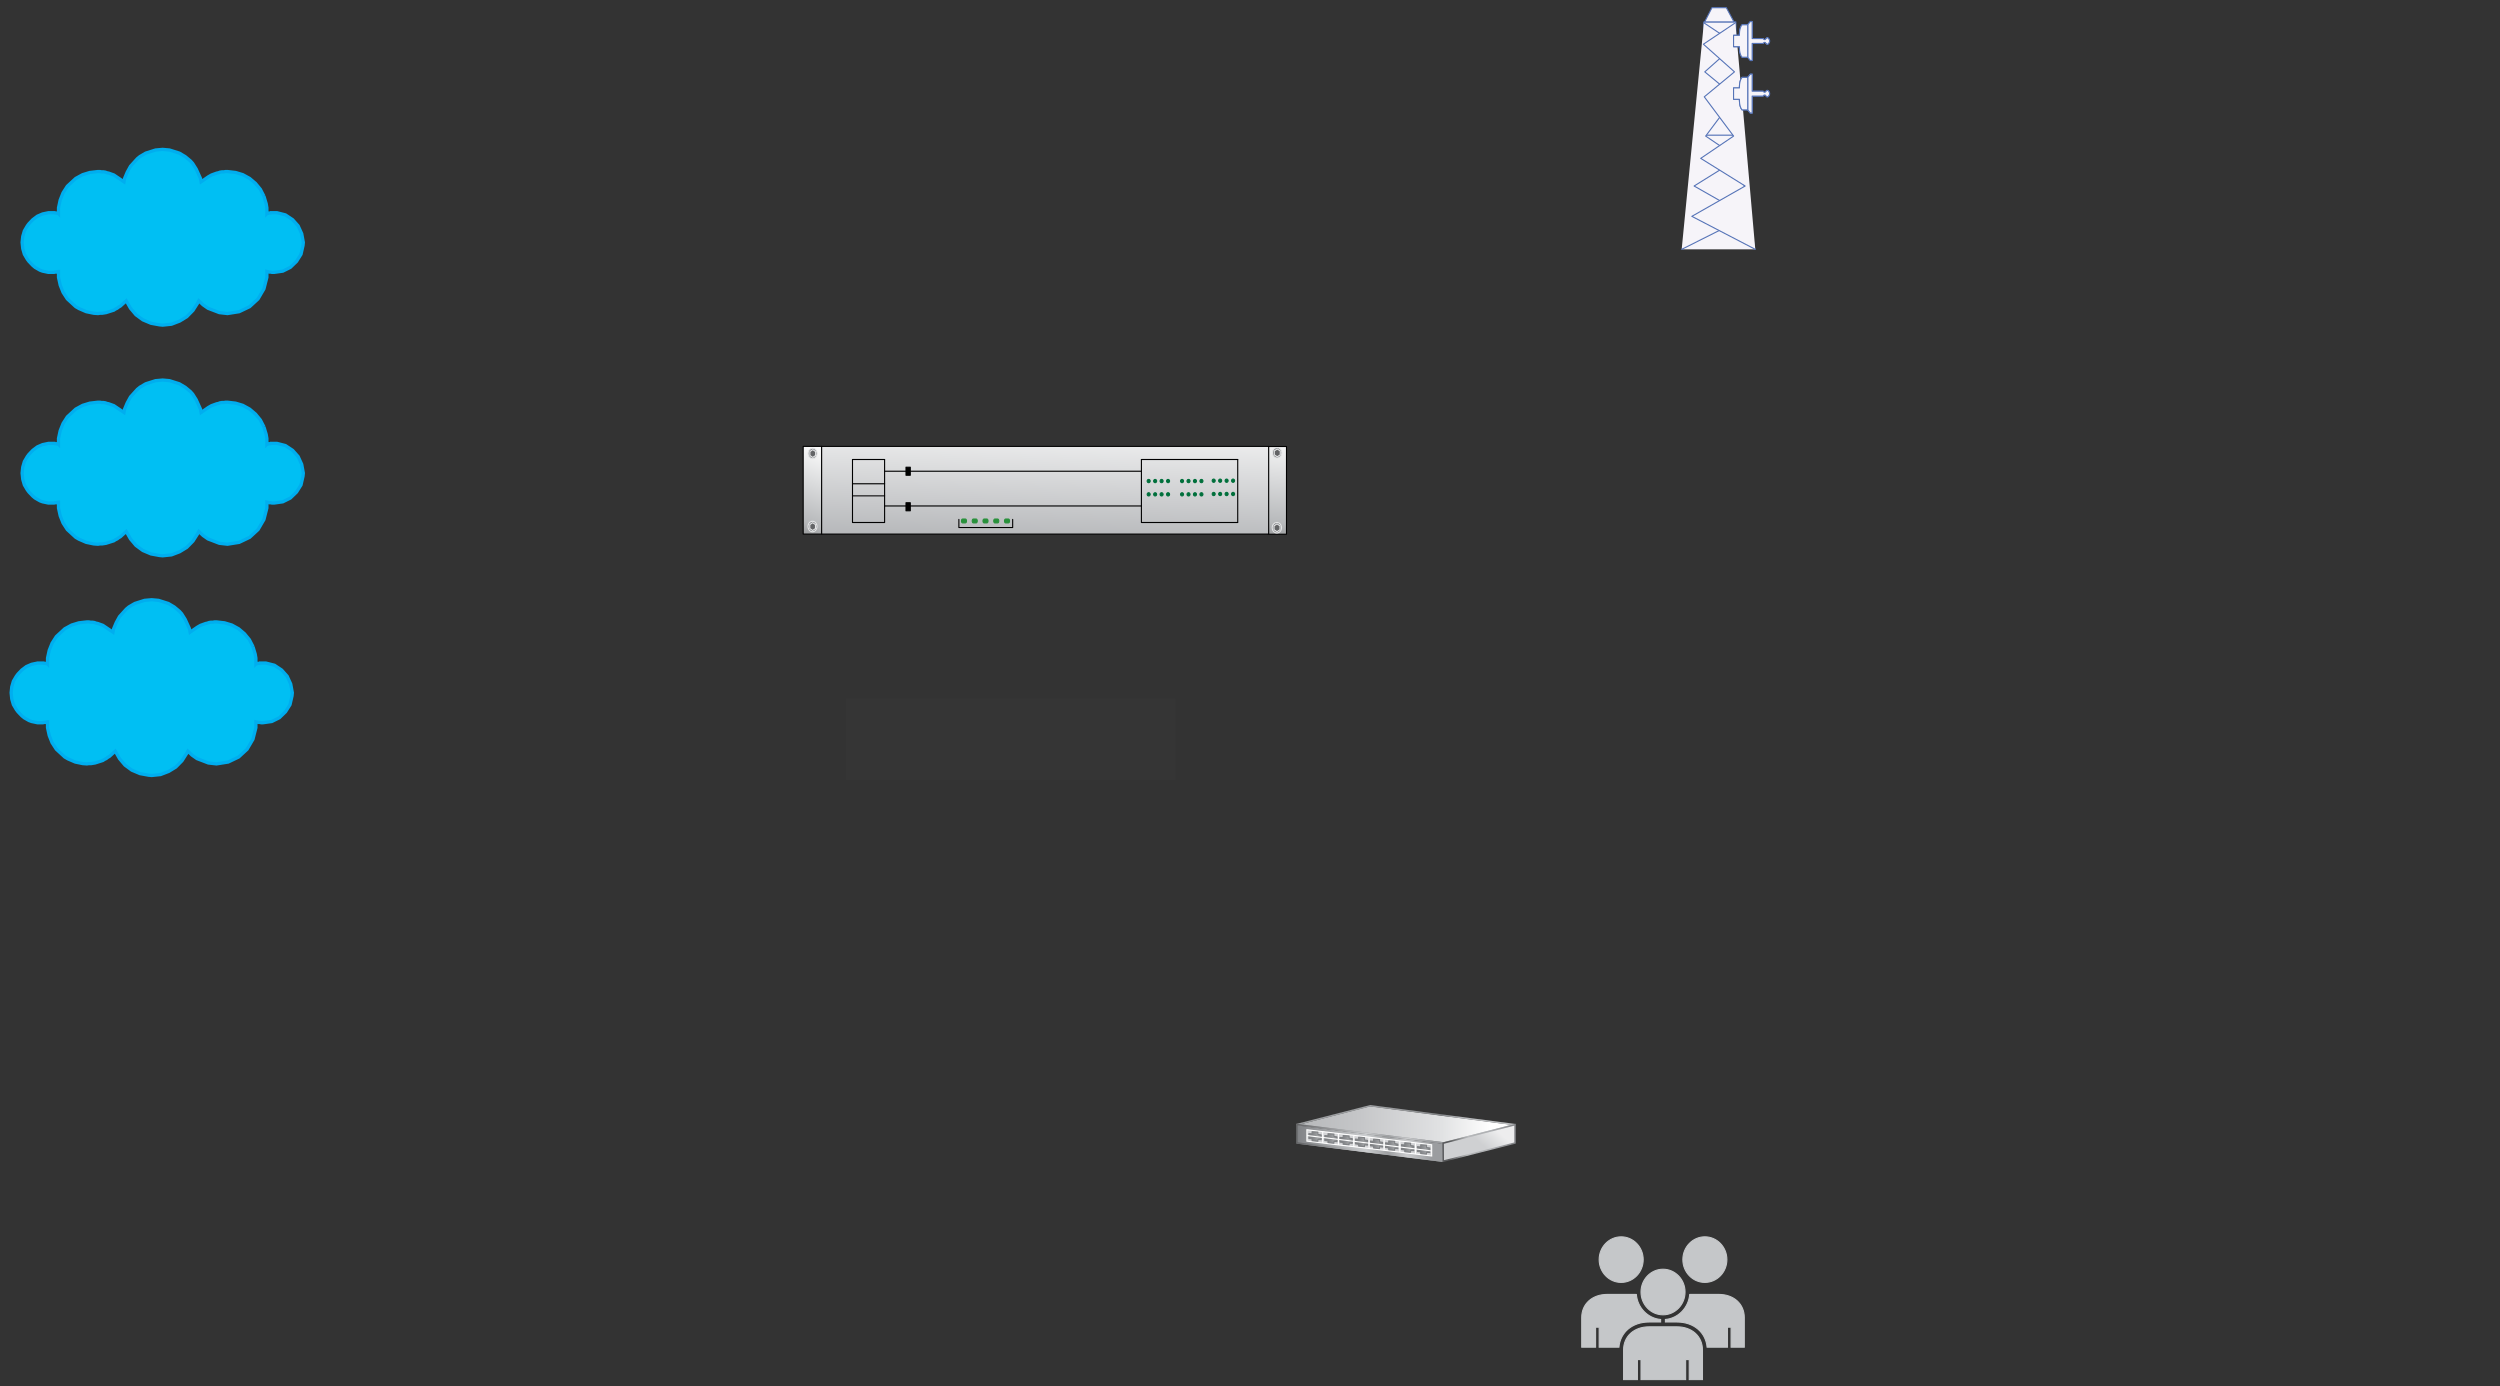 <svg xmlns="http://www.w3.org/2000/svg" xmlns:svg="http://www.w3.org/2000/svg" xmlns:xlink="http://www.w3.org/1999/xlink" version="1.0" viewBox="80 317 1137.999 631"><rect x="80" y="317" width="1137.999" height="631" fill="#333333" stroke="none"/><defs><style type="text/css">
        @font-face {
            font-family: 'lt_bold';
            src: url('undefined/assets/fonts/lato/lt-bold-webfont.woff2') format('woff2'),
                url('undefined/assets/fonts/lato/lt-bold-webfont.woff') format('woff');
            font-weight: normal;
            font-style: normal;
        }
        @font-face {
            font-family: 'lt_bold_italic';
            src: url('undefined/assets/fonts/lato/lt-bolditalic-webfont.woff2') format('woff2'),
                url('undefined/assets/fonts/lato/lt-bolditalic-webfont.woff') format('woff');
            font-weight: normal;
            font-style: normal;
        }
        @font-face {
            font-family: 'lt_italic';
            src: url('undefined/assets/fonts/lato/lt-italic-webfont.woff2') format('woff2'),
                url('undefined/assets/fonts/lato/lt-italic-webfont.woff') format('woff');
            font-weight: normal;
            font-style: normal;
        }
        @font-face {
            font-family: 'lt_regular';
            src: url('undefined/assets/fonts/lato/lt-regular-webfont.woff2') format('woff2'),
                url('undefined/assets/fonts/lato/lt-regular-webfont.woff') format('woff');
            font-weight: normal;
            font-style: normal;
        }
        @font-face {
            font-family: 'lt-hairline';
            src: url('undefined/assets/fonts/embed/lt-hairline-webfont.woff2') format('woff2'),
                url('undefined/assets/fonts/embed/lt-hairline-webfont.woff') format('woff');
            font-weight: normal;
            font-style: normal;
        }
        @font-face {
            font-family: 'lt-thinitalic';
            src: url('undefined/assets/fonts/embed/lt-thinitalic-webfont.woff2') format('woff2'),
                url('undefined/assets/fonts/embed/lt-thinitalic-webfont.woff') format('woff');
            font-weight: normal;
            font-style: normal;
        }
        @font-face {
            font-family: 'champagne';
            src: url('undefined/assets/fonts/embed/champagne-webfont.woff2') format('woff2'),
                url('undefined/assets/fonts/embed/champagne-webfont.woff') format('woff');
            font-weight: normal;
            font-style: normal;
        }
        @font-face {
            font-family: 'indie';
            src: url('undefined/assets/fonts/embed/indie-flower-webfont.woff2') format('woff2'),
                url('undefined/assets/fonts/embed/indie-flower-webfont.woff') format('woff');
            font-weight: normal;
            font-style: normal;
        }
        @font-face {
            font-family: 'bebas';
            src: url('undefined/assets/fonts/embed/bebasneue_regular-webfont.woff2') format('woff2'),
                url('undefined/assets/fonts/embed/bebasneue_regular-webfont.woff') format('woff');
            font-weight: normal;
            font-style: normal;
        }
        @font-face {
            font-family: 'bree';
            src: url('undefined/assets/fonts/embed/breeserif-regular-webfont.woff2') format('woff2'),
                url('undefined/assets/fonts/embed/breeserif-regular-webfont.woff') format('woff');
            font-weight: normal;
            font-style: normal;
        }
        @font-face {
            font-family: 'spartan';
            src: url('undefined/assets/fonts/embed/leaguespartan-bold-webfont.woff2') format('woff2'),
                url('undefined/assets/fonts/embed/leaguespartan-bold-webfont.woff') format('woff');
            font-weight: normal;
            font-style: normal;
        }
        @font-face {
            font-family: 'montserrat';
            src: url('undefined/assets/fonts/embed/montserrat-medium-webfont.woff2') format('woff2'),
                url('undefined/assets/fonts/embed/montserrat-medium-webfont.woff') format('woff');
            font-weight: normal;
            font-style: normal;
        }
        @font-face {
            font-family: 'open_sanscondensed';
            src: url('undefined/assets/fonts/embed/opensans-condlight-webfont.woff2') format('woff2'),
                url('undefined/assets/fonts/embed/opensans-condlight-webfont.woff') format('woff');
            font-weight: normal;
            font-style: normal;
        }
        @font-face {
            font-family: 'open_sansitalic';
            src: url('undefined/assets/fonts/embed/opensans-italic-webfont.woff2') format('woff2'),
                url('undefined/assets/fonts/embed/opensans-italic-webfont.woff') format('woff');
            font-weight: normal;
            font-style: normal;
        }
        @font-face {
            font-family: 'playfair';
            src: url('undefined/assets/fonts/embed/playfairdisplay-regular-webfont.woff2') format('woff2'),
                url('undefined/assets/fonts/embed/playfairdisplay-regular-webfont.woff') format('woff');
            font-weight: normal;
            font-style: normal;
        }
        @font-face {
            font-family: 'raleway';
            src: url('undefined/assets/fonts/embed/raleway-regular-webfont.woff2') format('woff2'),
                url('undefined/assets/fonts/embed/raleway-regular-webfont.woff') format('woff');
            font-weight: normal;
            font-style: normal;
        }
        @font-face {
            font-family: 'courier_prime';
            src: url('undefined/assets/fonts/embed/courier_prime-webfont.woff2') format('woff2'),
                url('undefined/assets/fonts/embed/courier_prime-webfont.woff') format('woff');
            font-weight: normal;
            font-style: normal;
        }
        p {
            margin: 0;
        }
        </style></defs><g id="13d0vsybfs"><g transform="translate(90 385)"><path d="M 110.14,21.318 L 111.163,24.72 L 111.478,26.563 L 111.478,29.256 L 111.619,29.114 L 112.074,29.114 L 112.217,28.973 L 113.1,28.973 L 113.241,28.831 L 116.06,28.831 L 119.931,29.823 L 123.176,31.978 L 125.709,34.813 L 127.332,38.356 L 128.071,42.354 L 127.929,43.771 L 127.018,47.739 L 124.968,50.999 L 122.15,53.721 L 118.735,55.422 L 114.723,55.989 L 113.84,55.989 L 113.241,55.847 L 112.645,55.847 L 111.478,55.564 L 111.478,58.257 L 110.14,63.5 L 107.464,68.065 L 103.621,71.609 L 98.868,73.877 L 93.546,74.727 L 89.845,74.302 L 84.665,72.317 L 82.444,70.758 L 80.509,68.916 L 79.911,70.05 L 77.833,73.31 L 75.015,76.173 L 71.771,78.157 L 68.071,79.575 L 64.058,80 L 62.577,79.858 L 58.734,79.149 L 55.034,77.59 L 51.903,75.294 L 49.398,72.317 L 47.463,68.916 L 44.788,71.326 L 44.047,71.751 L 43.308,72.317 L 42.425,72.742 L 41.827,73.168 L 38.269,74.302 L 36.504,74.586 L 35.48,74.586 L 34.569,74.727 L 32.662,74.586 L 29.247,73.877 L 25.973,72.46 L 24.493,71.609 L 20.65,68.065 L 18.715,65.089 L 17.406,61.801 L 16.637,58.257 L 16.637,55.564 L 16.495,55.564 L 16.21,55.705 L 15.897,55.705 L 15.612,55.847 L 14.873,55.847 L 14.587,55.989 L 12.055,55.989 L 9.379,55.422 L 8.212,54.997 L 5.992,53.721 L 4.939,52.842 L 3.174,50.999 L 2.434,50.008 L 1.096,47.739 L 0.356,45.188 L 0.071,42.354 L 0.356,39.632 L 1.096,37.081 L 2.434,34.813 L 3.174,33.82 L 4.939,31.978 L 7.016,30.418 L 9.379,29.398 L 12.055,28.831 L 14.873,28.831 L 15.015,28.973 L 15.897,28.973 L 16.068,29.114 L 16.495,29.114 L 16.637,29.256 L 16.637,26.563 L 17.406,23.02 L 18.715,19.759 L 20.65,16.754 L 24.493,13.211 L 27.624,11.51 L 30.869,10.518 L 34.569,10.092 L 35.48,10.092 L 36.22,10.234 L 37.103,10.234 L 37.984,10.376 L 38.725,10.659 L 39.465,10.801 L 41.827,11.652 L 46.438,14.77 L 46.723,13.211 L 47.918,10.376 L 49.398,7.683 L 52.501,4.252 L 53.697,3.26 L 56.343,1.701 L 60.813,0.284 L 64.058,0 L 67.16,0.284 L 71.628,1.701 L 74.275,3.26 L 76.666,5.245 L 77.691,6.379 L 79.313,8.958 L 81.249,13.211 L 81.533,14.77 L 84.807,12.502 L 86.287,11.652 L 88.649,10.801 L 89.39,10.659 L 90.13,10.376 L 91.04,10.234 L 91.923,10.234 L 92.663,10.092 L 93.546,10.092 L 97.246,10.518 L 100.52,11.51 L 103.621,13.211 L 106.296,15.479 L 108.518,18.172 L 110.14,21.318" fill="rgb(0, 191, 243)" stroke="rgb(0, 174, 239)" stroke-width="1.5" stroke-miterlimit="10" vector-effect="non-scaling-stroke"/></g></g><g id="25g572qywx"><g transform="translate(1145 835)"></g></g><g id="2c4ljw39om"><g transform="translate(670 820)"><linearGradient id="6bb63" x1="0.3" y1="9.05" x2="99.35" y2="9.05" gradientUnits="userSpaceOnUse"><stop offset="0.39%" stop-color="#B6B8BA"/><stop offset="28.63%" stop-color="#C5C6C8"/><stop offset="66.67%" stop-color="#E1E2E3"/><stop offset="89.41%" stop-color="#FFFFFF"/></linearGradient><linearGradient id="a79d8" x1="0.1" y1="8.8" x2="99.7" y2="8.8" gradientUnits="userSpaceOnUse"><stop offset="2.35%" stop-color="#9D9FA1"/><stop offset="37.25%" stop-color="#9B9DA0"/><stop offset="49.8%" stop-color="#97999B"/><stop offset="58.82%" stop-color="#8E9092"/><stop offset="65.88%" stop-color="#818385"/><stop offset="66.27%" stop-color="#808285"/><stop offset="68.24%" stop-color="#909295"/><stop offset="70.98%" stop-color="#A1A3A5"/><stop offset="74.12%" stop-color="#AEB0B3"/><stop offset="77.65%" stop-color="#B7B9BC"/><stop offset="83.14%" stop-color="#BDBFC1"/><stop offset="98.43%" stop-color="#BFC1C3"/></linearGradient><linearGradient id="1b2f8" x1="0.2" y1="17.575" x2="66.6" y2="17.575" gradientUnits="userSpaceOnUse"><stop offset="0.39%" stop-color="#808285"/><stop offset="47.84%" stop-color="#CBCDCF"/><stop offset="62.75%" stop-color="#9EA0A2"/><stop offset="75.69%" stop-color="#CACBCD"/><stop offset="92.55%" stop-color="#9B9DA0"/></linearGradient><linearGradient id="5ebcf" x1="0" y1="17.225" x2="67.05" y2="17.225" gradientUnits="userSpaceOnUse"><stop offset="0.39%" stop-color="#636466"/><stop offset="47.84%" stop-color="#CBCDCF"/><stop offset="62.75%" stop-color="#9EA0A2"/><stop offset="75.69%" stop-color="#CACBCD"/><stop offset="92.55%" stop-color="#9B9DA0"/></linearGradient><linearGradient id="0ec8b" x1="80.665" y1="20.337" x2="90.659" y2="8.879" gradientUnits="userSpaceOnUse"><stop offset="0.39%" stop-color="#CFD0D2"/><stop offset="28.63%" stop-color="#CFD0D2"/><stop offset="66.67%" stop-color="#E1E2E3"/><stop offset="89.41%" stop-color="#EDEDEE"/></linearGradient><linearGradient id="b2979" x1="66.55" y1="17.25" x2="100" y2="17.25" gradientUnits="userSpaceOnUse"><stop offset="9.41%" stop-color="#58595B"/><stop offset="35.29%" stop-color="#B9BBBD"/><stop offset="37.25%" stop-color="#B6B8BB"/><stop offset="45.1%" stop-color="#B1B3B5"/><stop offset="66.27%" stop-color="#AFB1B4"/><stop offset="100%" stop-color="#808285"/></linearGradient><linearGradient id="a7c6c" x1="47.95" y1="19.35" x2="53.55" y2="19.35" gradientUnits="userSpaceOnUse"><stop offset="24.31%" stop-color="#808285"/><stop offset="69.8%" stop-color="#9D9FA1"/><stop offset="100%" stop-color="#808285"/></linearGradient><linearGradient id="ae59c" x1="40.7" y1="18.475" x2="46.3" y2="18.475" gradientUnits="userSpaceOnUse"><stop offset="24.31%" stop-color="#808285"/><stop offset="69.8%" stop-color="#9D9FA1"/><stop offset="100%" stop-color="#808285"/></linearGradient><linearGradient id="6214a" x1="33.8" y1="17.7" x2="39.4" y2="17.7" gradientUnits="userSpaceOnUse"><stop offset="24.31%" stop-color="#808285"/><stop offset="69.8%" stop-color="#9D9FA1"/><stop offset="100%" stop-color="#808285"/></linearGradient><linearGradient id="6bb43" x1="19.95" y1="16" x2="25.55" y2="16" gradientUnits="userSpaceOnUse"><stop offset="24.31%" stop-color="#808285"/><stop offset="69.8%" stop-color="#9D9FA1"/><stop offset="100%" stop-color="#808285"/></linearGradient><linearGradient id="b4b11" x1="26.95" y1="16.8" x2="32.55" y2="16.8" gradientUnits="userSpaceOnUse"><stop offset="24.31%" stop-color="#808285"/><stop offset="69.8%" stop-color="#9D9FA1"/><stop offset="100%" stop-color="#808285"/></linearGradient><linearGradient id="93056" x1="13.05" y1="15.225" x2="18.65" y2="15.225" gradientUnits="userSpaceOnUse"><stop offset="24.31%" stop-color="#808285"/><stop offset="69.8%" stop-color="#9D9FA1"/><stop offset="100%" stop-color="#808285"/></linearGradient><linearGradient id="a99be" x1="5.8" y1="14.325" x2="11.4" y2="14.325" gradientUnits="userSpaceOnUse"><stop offset="24.31%" stop-color="#808285"/><stop offset="69.8%" stop-color="#9D9FA1"/><stop offset="100%" stop-color="#808285"/></linearGradient><linearGradient id="21c17" x1="55.2" y1="20.225" x2="60.8" y2="20.225" gradientUnits="userSpaceOnUse"><stop offset="24.31%" stop-color="#808285"/><stop offset="69.8%" stop-color="#9D9FA1"/><stop offset="100%" stop-color="#808285"/></linearGradient><path d="M 0.3,9.2 L 33.6,0.6 L 99.35,9.2 L 66.95,17.5 Z" fill="url(#6bb63)"  stroke-width="0.5"/><path d="M 33.75,0.7 L 2.05,8.8 L 67,16.9 L 97.8,9.05 L 33.75,0.7 Z M 99.65,8.6 L 99.7,9.25 L 67.05,17.6 L 0.15,9.25 L 0.1,8.6 L 33.7,0 L 99.65,8.6 Z" fill="url(#a79d8)"  stroke-width="0.5"/><path d="M 66.6,17.6 L 66.6,25.9 L 0.2,17.6 L 0.2,9.25 Z" fill="url(#1b2f8)"  stroke-width="0.5"/><path d="M 66.35,25.15 L 66.35,17.55 L 0.7,9.3 L 0.7,16.95 L 66.35,25.15 Z M 67.05,16.95 L 67.05,25.95 L 0,17.55 L 0,8.5 L 67.05,16.95 Z" fill="url(#5ebcf)"  stroke-width="0.5"/><path d="M 99.65,17.3 L 66.95,25.55 L 66.9,17.4 L 99.65,8.95 Z" fill="url(#0ec8b)"  stroke-width="0.5"/><path d="M 100,8.5 L 100,17.55 L 66.65,26 L 66.55,17.1 L 100,8.5 Z M 99.3,17.05 L 99.3,9.4 L 67.25,17.65 L 67.3,25.1 L 99.3,17.05 Z" fill="url(#b2979)"  stroke-width="0.5"/><path d="M 61.7,18.1 L 61.7,23.2 L 4.9,16.45 L 4.9,11.25 Z" fill="rgb(212, 213, 215)"  stroke-width="0.5"/><path d="M 61.7,18.1 L 4.9,11.25 L 4.9,16.45 L 61.7,23.2 Z" fill="none" stroke="rgb(255, 255, 255)" stroke-width="0.5" vector-effect="non-scaling-stroke"/><path d="M 47.95,18.05 L 49.45,18.2 L 49.45,17.2 L 52.1,17.4 L 52.1,18.45 L 53.55,18.65 L 53.55,20.8 L 52.1,20.7 L 52.1,21.5 L 49.45,21.25 L 49.45,20.45 L 47.95,20.25 Z" fill="url(#a7c6c)"  stroke-width="0.5"/><path d="M 47.95,18.05 L 47.95,20.25 L 49.45,20.45 L 49.45,21.25 L 52.1,21.5 L 52.1,20.7 L 53.55,20.8 L 53.55,18.65 L 52.1,18.45 L 52.1,17.4 L 49.45,17.2 L 49.45,18.2 Z" fill="none" stroke="rgb(128, 130, 133)" stroke-width="0.5" stroke-linecap="round" stroke-linejoin="round" stroke-miterlimit="3" vector-effect="non-scaling-stroke"/><path d="M 44.85,16.55 L 44.85,17.55 L 46.3,17.8 L 46.3,19.9 L 44.85,19.75 L 44.85,20.6 L 42.15,20.35 L 42.15,19.55 L 40.7,19.35 L 40.7,17.2 L 42.15,17.35 L 42.15,16.35 Z" fill="url(#ae59c)"  stroke-width="0.5"/><path d="M 44.85,16.55 L 42.15,16.35 L 42.15,17.35 L 40.7,17.2 L 40.7,19.35 L 42.15,19.55 L 42.15,20.35 L 44.85,20.6 L 44.85,19.75 L 46.3,19.9 L 46.3,17.8 L 44.85,17.55 Z" fill="none" stroke="rgb(128, 130, 133)" stroke-width="0.5" stroke-linecap="round" stroke-linejoin="round" stroke-miterlimit="3" vector-effect="non-scaling-stroke"/><path d="M 37.95,15.75 L 37.95,16.75 L 39.4,17 L 39.4,19.15 L 37.95,19 L 37.95,19.85 L 35.25,19.55 L 35.25,18.75 L 33.8,18.6 L 33.8,16.4 L 35.25,16.55 L 35.25,15.55 Z" fill="url(#6214a)"  stroke-width="0.5"/><path d="M 37.95,15.75 L 35.25,15.55 L 35.25,16.55 L 33.8,16.4 L 33.8,18.6 L 35.25,18.75 L 35.25,19.55 L 37.95,19.85 L 37.95,19 L 39.4,19.15 L 39.4,17 L 37.95,16.75 Z" fill="none" stroke="rgb(128, 130, 133)" stroke-width="0.5" stroke-linecap="round" stroke-linejoin="round" stroke-miterlimit="3" vector-effect="non-scaling-stroke"/><path d="M 25.55,15.3 L 25.55,17.45 L 24.1,17.3 L 24.1,18.1 L 21.4,17.85 L 21.4,17.05 L 19.95,16.9 L 19.95,14.75 L 21.4,14.85 L 21.4,13.9 L 24.1,14.1 L 24.1,15.1 Z" fill="url(#6bb43)"  stroke-width="0.5"/><path d="M 25.55,15.3 L 24.1,15.1 L 24.1,14.1 L 21.4,13.9 L 21.4,14.85 L 19.95,14.75 L 19.95,16.9 L 21.4,17.05 L 21.4,17.85 L 24.1,18.1 L 24.1,17.3 L 25.55,17.45 Z" fill="none" stroke="rgb(128, 130, 133)" stroke-width="0.5" stroke-linecap="round" stroke-linejoin="round" stroke-miterlimit="3" vector-effect="non-scaling-stroke"/><path d="M 26.95,15.5 L 28.45,15.65 L 28.45,14.65 L 31.1,14.85 L 31.1,15.9 L 32.55,16.1 L 32.55,18.25 L 31.1,18.15 L 31.1,18.95 L 28.45,18.7 L 28.45,17.9 L 26.95,17.7 Z" fill="url(#b4b11)"  stroke-width="0.5"/><path d="M 26.95,15.5 L 26.95,17.7 L 28.45,17.9 L 28.45,18.7 L 31.1,18.95 L 31.1,18.15 L 32.55,18.25 L 32.55,16.1 L 31.1,15.9 L 31.1,14.85 L 28.45,14.65 L 28.45,15.65 Z" fill="none" stroke="rgb(128, 130, 133)" stroke-width="0.5" stroke-linecap="round" stroke-linejoin="round" stroke-miterlimit="3" vector-effect="non-scaling-stroke"/><path d="M 17.2,16.55 L 17.2,17.4 L 14.5,17.1 L 14.5,16.3 L 13.05,16.15 L 13.05,13.9 L 14.5,14.05 L 14.5,13.05 L 17.2,13.25 L 17.2,14.3 L 18.65,14.5 L 18.65,16.7 Z" fill="url(#93056)"  stroke-width="0.5"/><path d="M 17.2,16.55 L 18.65,16.7 L 18.65,14.5 L 17.2,14.3 L 17.2,13.25 L 14.5,13.05 L 14.5,14.05 L 13.05,13.9 L 13.05,16.15 L 14.5,16.3 L 14.5,17.1 L 17.2,17.4 Z" fill="none" stroke="rgb(128, 130, 133)" stroke-width="0.5" stroke-linecap="round" stroke-linejoin="round" stroke-miterlimit="3" vector-effect="non-scaling-stroke"/><path d="M 7.25,12.15 L 9.9,12.35 L 9.9,13.4 L 11.4,13.6 L 11.4,15.8 L 9.9,15.65 L 9.9,16.5 L 7.25,16.2 L 7.25,15.4 L 5.8,15.25 L 5.8,13 L 7.25,13.15 Z" fill="url(#a99be)"  stroke-width="0.5"/><path d="M 7.25,12.15 L 7.25,13.15 L 5.8,13 L 5.8,15.25 L 7.25,15.4 L 7.25,16.2 L 9.9,16.5 L 9.9,15.65 L 11.4,15.8 L 11.4,13.6 L 9.9,13.4 L 9.9,12.35 Z" fill="none" stroke="rgb(128, 130, 133)" stroke-width="0.5" stroke-linecap="round" stroke-linejoin="round" stroke-miterlimit="3" vector-effect="non-scaling-stroke"/><path d="M 60.85,19.55 L 60.85,21.65 L 59.35,21.55 L 59.35,22.35 L 56.7,22.1 L 56.7,21.3 L 55.2,21.15 L 55.2,18.95 L 56.7,19.1 L 56.7,18.1 L 59.35,18.3 L 59.35,19.35 Z" fill="url(#21c17)"  stroke-width="0.5"/><path d="M 60.85,19.55 L 59.35,19.35 L 59.35,18.3 L 56.7,18.1 L 56.7,19.1 L 55.2,18.95 L 55.2,21.15 L 56.7,21.3 L 56.7,22.1 L 59.35,22.35 L 59.35,21.55 L 60.85,21.65 Z" fill="none" stroke="rgb(128, 130, 133)" stroke-width="0.5" stroke-linecap="round" stroke-linejoin="round" stroke-miterlimit="3" vector-effect="non-scaling-stroke"/><path d="M 40.05,20.7 L 40.05,15.65" fill="none" stroke="rgb(255, 255, 255)" stroke-width="0.5" vector-effect="non-scaling-stroke"/><path d="M 47.2,16.5 L 47.2,21.4" fill="none" stroke="rgb(255, 255, 255)" stroke-width="0.5" vector-effect="non-scaling-stroke"/><path d="M 26.25,14 L 26.25,19.1" fill="none" stroke="rgb(255, 255, 255)" stroke-width="0.5" vector-effect="non-scaling-stroke"/><path d="M 33.2,14.8 L 33.2,19.85" fill="none" stroke="rgb(255, 255, 255)" stroke-width="0.5" vector-effect="non-scaling-stroke"/><path d="M 19.25,13.1 L 19.25,18.2" fill="none" stroke="rgb(255, 255, 255)" stroke-width="0.5" vector-effect="non-scaling-stroke"/><path d="M 12.1,12.25 L 12.1,17.3" fill="none" stroke="rgb(255, 255, 255)" stroke-width="0.5" vector-effect="non-scaling-stroke"/><path d="M 5,13.9 L 61.6,20.9" fill="none" stroke="rgb(255, 255, 255)" stroke-width="0.5" vector-effect="non-scaling-stroke"/><path d="M 54.35,17.4 L 54.35,22.25" fill="none" stroke="rgb(255, 255, 255)" stroke-width="0.5" vector-effect="non-scaling-stroke"/></g></g><g id="2obkti9lak"><g transform="translate(445 520)"><linearGradient id="85b2c" x1="12.522" y1="0.314" x2="-24.936" y2="97.264" gradientUnits="userSpaceOnUse"><stop offset="0%" stop-color="#FFFFFF"/><stop offset="34.27%" stop-color="#B7B9BB"/><stop offset="50.56%" stop-color="#636466"/><stop offset="66.29%" stop-color="#C3C5C7"/><stop offset="100%" stop-color="#E3E4E5"/></linearGradient><radialGradient id="bc348" cx="1.018" cy="1.018" r="2.035" fx="1.018" fy="1.018" fr="0" gradientUnits="userSpaceOnUse"><stop offset="0%" stop-color="#FFFFFF"/><stop offset="100%" stop-color="#808285"/></radialGradient><radialGradient id="6469a" cx="1.018" cy="1.018" r="2.036" fx="1.018" fy="1.018" fr="0" gradientUnits="userSpaceOnUse"><stop offset="0%" stop-color="#FFFFFF"/><stop offset="100%" stop-color="#808285"/></radialGradient><linearGradient id="8c07a" x1="218.693" y1="-6.992" x2="208.505" y2="115.705" gradientUnits="userSpaceOnUse"><stop offset="0%" stop-color="#FFFFFF"/><stop offset="34.27%" stop-color="#B7B9BB"/><stop offset="50.56%" stop-color="#636466"/><stop offset="66.29%" stop-color="#C3C5C7"/><stop offset="100%" stop-color="#E3E4E5"/></linearGradient><radialGradient id="8398a" cx="1.065" cy="1.065" r="2.131" fx="1.065" fy="1.065" fr="0" gradientUnits="userSpaceOnUse"><stop offset="0%" stop-color="#FFFFFF"/><stop offset="100%" stop-color="#808285"/></radialGradient><radialGradient id="ee8d0" cx="1.065" cy="1.065" r="2.131" fx="1.065" fy="1.065" fr="0" gradientUnits="userSpaceOnUse"><stop offset="0%" stop-color="#FFFFFF"/><stop offset="100%" stop-color="#808285"/></radialGradient><linearGradient id="b60e4" x1="108.733" y1="-19.257" x2="103.971" y2="173.056" gradientUnits="userSpaceOnUse"><stop offset="0%" stop-color="#FFFFFF"/><stop offset="38.76%" stop-color="#A7A9AC"/><stop offset="50.56%" stop-color="#808285"/><stop offset="67.98%" stop-color="#D2D3D5"/><stop offset="100%" stop-color="#E3E4E5"/></linearGradient><radialGradient id="97556" cx="0.818" cy="0.818" r="1.636" fx="0.818" fy="0.818" fr="0" gradientUnits="userSpaceOnUse"><stop offset="0%" stop-color="#FFFFFF"/><stop offset="100%" stop-color="#28903B"/></radialGradient><radialGradient id="539d7" cx="0.818" cy="0.818" r="1.636" fx="0.818" fy="0.818" fr="0" gradientUnits="userSpaceOnUse"><stop offset="0%" stop-color="#FFFFFF"/><stop offset="100%" stop-color="#28903B"/></radialGradient><radialGradient id="f8e2f" cx="0.818" cy="0.818" r="1.636" fx="0.818" fy="0.818" fr="0" gradientUnits="userSpaceOnUse"><stop offset="0%" stop-color="#FFFFFF"/><stop offset="100%" stop-color="#28903B"/></radialGradient><radialGradient id="91c89" cx="0.818" cy="0.818" r="1.636" fx="0.818" fy="0.818" fr="0" gradientUnits="userSpaceOnUse"><stop offset="0%" stop-color="#FFFFFF"/><stop offset="100%" stop-color="#28903B"/></radialGradient><radialGradient id="d58a1" cx="0.818" cy="0.818" r="1.636" fx="0.818" fy="0.818" fr="0" gradientUnits="userSpaceOnUse"><stop offset="0%" stop-color="#FFFFFF"/><stop offset="100%" stop-color="#28903B"/></radialGradient><radialGradient id="0b763" cx="0.348" cy="0.348" r="0.696" fx="0.348" fy="0.348" fr="0" gradientUnits="userSpaceOnUse"><stop offset="0.56%" stop-color="#FFFFFF"/><stop offset="100%" stop-color="#006F3B"/></radialGradient><radialGradient id="3b16d" cx="0.348" cy="0.348" r="0.696" fx="0.348" fy="0.348" fr="0" gradientUnits="userSpaceOnUse"><stop offset="0.56%" stop-color="#FFFFFF"/><stop offset="100%" stop-color="#006F3B"/></radialGradient><radialGradient id="094aa" cx="0.348" cy="0.348" r="0.696" fx="0.348" fy="0.348" fr="0" gradientUnits="userSpaceOnUse"><stop offset="0.56%" stop-color="#FFFFFF"/><stop offset="100%" stop-color="#006F3B"/></radialGradient><radialGradient id="20af0" cx="0.348" cy="0.348" r="0.696" fx="0.348" fy="0.348" fr="0" gradientUnits="userSpaceOnUse"><stop offset="0.56%" stop-color="#FFFFFF"/><stop offset="100%" stop-color="#006F3B"/></radialGradient><radialGradient id="5ae87" cx="0.348" cy="0.348" r="0.696" fx="0.348" fy="0.348" fr="0" gradientUnits="userSpaceOnUse"><stop offset="0.56%" stop-color="#FFFFFF"/><stop offset="100%" stop-color="#006F3B"/></radialGradient><radialGradient id="e7f50" cx="0.348" cy="0.348" r="0.696" fx="0.348" fy="0.348" fr="0" gradientUnits="userSpaceOnUse"><stop offset="0.56%" stop-color="#FFFFFF"/><stop offset="100%" stop-color="#006F3B"/></radialGradient><radialGradient id="d708a" cx="0.348" cy="0.348" r="0.696" fx="0.348" fy="0.348" fr="0" gradientUnits="userSpaceOnUse"><stop offset="0.56%" stop-color="#FFFFFF"/><stop offset="100%" stop-color="#006F3B"/></radialGradient><radialGradient id="cf936" cx="0.348" cy="0.348" r="0.696" fx="0.348" fy="0.348" fr="0" gradientUnits="userSpaceOnUse"><stop offset="0.56%" stop-color="#FFFFFF"/><stop offset="100%" stop-color="#006F3B"/></radialGradient><radialGradient id="3531e" cx="0.348" cy="0.348" r="0.696" fx="0.348" fy="0.348" fr="0" gradientUnits="userSpaceOnUse"><stop offset="0.56%" stop-color="#FFFFFF"/><stop offset="100%" stop-color="#006F3B"/></radialGradient><radialGradient id="836cc" cx="0.348" cy="0.348" r="0.696" fx="0.348" fy="0.348" fr="0" gradientUnits="userSpaceOnUse"><stop offset="0.56%" stop-color="#FFFFFF"/><stop offset="100%" stop-color="#006F3B"/></radialGradient><radialGradient id="07f7c" cx="0.348" cy="0.348" r="0.696" fx="0.348" fy="0.348" fr="0" gradientUnits="userSpaceOnUse"><stop offset="0.56%" stop-color="#FFFFFF"/><stop offset="100%" stop-color="#006F3B"/></radialGradient><radialGradient id="b8d13" cx="0.348" cy="0.348" r="0.696" fx="0.348" fy="0.348" fr="0" gradientUnits="userSpaceOnUse"><stop offset="0.56%" stop-color="#FFFFFF"/><stop offset="100%" stop-color="#006F3B"/></radialGradient><radialGradient id="e4971" cx="0.348" cy="0.348" r="0.696" fx="0.348" fy="0.348" fr="0" gradientUnits="userSpaceOnUse"><stop offset="0.56%" stop-color="#FFFFFF"/><stop offset="100%" stop-color="#006F3B"/></radialGradient><radialGradient id="448db" cx="0.348" cy="0.348" r="0.696" fx="0.348" fy="0.348" fr="0" gradientUnits="userSpaceOnUse"><stop offset="0.56%" stop-color="#FFFFFF"/><stop offset="100%" stop-color="#006F3B"/></radialGradient><radialGradient id="50d17" cx="0.348" cy="0.348" r="0.696" fx="0.348" fy="0.348" fr="0" gradientUnits="userSpaceOnUse"><stop offset="0.56%" stop-color="#FFFFFF"/><stop offset="100%" stop-color="#006F3B"/></radialGradient><radialGradient id="a5e00" cx="0.348" cy="0.348" r="0.696" fx="0.348" fy="0.348" fr="0" gradientUnits="userSpaceOnUse"><stop offset="0.56%" stop-color="#FFFFFF"/><stop offset="100%" stop-color="#006F3B"/></radialGradient><radialGradient id="da415" cx="0.348" cy="0.348" r="0.696" fx="0.348" fy="0.348" fr="0" gradientUnits="userSpaceOnUse"><stop offset="0.56%" stop-color="#FFFFFF"/><stop offset="100%" stop-color="#006F3B"/></radialGradient><radialGradient id="12203" cx="0.348" cy="0.348" r="0.696" fx="0.348" fy="0.348" fr="0" gradientUnits="userSpaceOnUse"><stop offset="0.56%" stop-color="#FFFFFF"/><stop offset="100%" stop-color="#006F3B"/></radialGradient><radialGradient id="10a50" cx="0.348" cy="0.348" r="0.696" fx="0.348" fy="0.348" fr="0" gradientUnits="userSpaceOnUse"><stop offset="0.56%" stop-color="#FFFFFF"/><stop offset="100%" stop-color="#006F3B"/></radialGradient><radialGradient id="4b803" cx="0.348" cy="0.348" r="0.696" fx="0.348" fy="0.348" fr="0" gradientUnits="userSpaceOnUse"><stop offset="0.56%" stop-color="#FFFFFF"/><stop offset="100%" stop-color="#006F3B"/></radialGradient><radialGradient id="f9e16" cx="0.348" cy="0.348" r="0.696" fx="0.348" fy="0.348" fr="0" gradientUnits="userSpaceOnUse"><stop offset="0.56%" stop-color="#FFFFFF"/><stop offset="100%" stop-color="#006F3B"/></radialGradient><radialGradient id="c224b" cx="0.348" cy="0.348" r="0.696" fx="0.348" fy="0.348" fr="0" gradientUnits="userSpaceOnUse"><stop offset="0.56%" stop-color="#FFFFFF"/><stop offset="100%" stop-color="#006F3B"/></radialGradient><radialGradient id="e5ec6" cx="0.348" cy="0.348" r="0.696" fx="0.348" fy="0.348" fr="0" gradientUnits="userSpaceOnUse"><stop offset="0.56%" stop-color="#FFFFFF"/><stop offset="100%" stop-color="#006F3B"/></radialGradient><radialGradient id="c08b8" cx="0.348" cy="0.348" r="0.696" fx="0.348" fy="0.348" fr="0" gradientUnits="userSpaceOnUse"><stop offset="0.56%" stop-color="#FFFFFF"/><stop offset="100%" stop-color="#006F3B"/></radialGradient><path d="M 0.609,0.179 L 9.113,0.179 L 9.113,40.104 L 0.609,40.104 Z" fill="url(#85b2c)" stroke="rgb(0, 0, 0)" stroke-width="0.5" stroke-linecap="round" stroke-linejoin="round" stroke-miterlimit="3" vector-effect="non-scaling-stroke"/><path d="M 6.883,36.673 C 6.883,37.99 5.971,39.056 4.847,39.056 C 3.722,39.056 2.812,37.991 2.812,36.673 C 2.812,35.352 3.723,34.284 4.847,34.284 C 5.971,34.284 6.883,35.352 6.883,36.673 Z" fill="url(#bc348)" stroke="rgb(228, 229, 230)" stroke-width="0.5" stroke-linecap="round" stroke-linejoin="round" stroke-miterlimit="3" vector-effect="non-scaling-stroke"/><path d="M 3.613,37.585 L 4.911,38.466 L 6.22,37.585 L 6.22,35.814 L 4.911,34.936 L 3.613,35.814 L 3.613,37.585 Z" fill="rgb(99, 100, 102)" stroke="rgb(228, 229, 230)" stroke-width="0.5" stroke-linecap="round" stroke-linejoin="round" stroke-miterlimit="3" vector-effect="non-scaling-stroke"/><path d="M 2.863,3.42 C 2.863,5.257 4.559,6.405 5.915,5.486 C 6.545,5.06 6.933,4.272 6.933,3.42 C 6.933,1.583 5.237,0.435 3.881,1.354 C 3.251,1.78 2.863,2.568 2.863,3.42" fill="url(#6469a)" stroke="rgb(228, 229, 230)" stroke-width="0.5" stroke-linecap="round" stroke-linejoin="round" stroke-miterlimit="3" vector-effect="non-scaling-stroke"/><path d="M 3.664,4.334 L 4.962,5.214 L 6.272,4.334 L 6.272,2.563 L 4.962,1.685 L 3.664,2.562 L 3.664,4.334 Z" fill="rgb(99, 100, 102)" stroke="rgb(228, 229, 230)" stroke-width="0.5" stroke-linecap="round" stroke-linejoin="round" stroke-miterlimit="3" vector-effect="non-scaling-stroke"/><path d="M 212.259,0.254 L 220.609,0.254 L 220.609,40.179 L 212.259,40.179 Z" fill="url(#8c07a)" stroke="rgb(0, 0, 0)" stroke-width="0.5" stroke-linecap="round" stroke-linejoin="round" stroke-miterlimit="3" vector-effect="non-scaling-stroke"/><path d="M 214.098,37.22 C 214.098,39.056 215.874,40.203 217.294,39.285 C 217.954,38.859 218.36,38.072 218.36,37.22 C 218.36,35.384 216.584,34.237 215.164,35.155 C 214.504,35.581 214.098,36.368 214.098,37.22" fill="url(#8398a)" stroke="rgb(228, 229, 230)" stroke-width="0.5" stroke-linecap="round" stroke-linejoin="round" stroke-miterlimit="3" vector-effect="non-scaling-stroke"/><path d="M 214.936,38.132 L 216.295,39.013 L 217.666,38.132 L 217.666,36.362 L 216.295,35.483 L 214.936,36.362 L 214.936,38.132 Z" fill="rgb(99, 100, 102)" stroke="rgb(228, 229, 230)" stroke-width="0.5" stroke-linecap="round" stroke-linejoin="round" stroke-miterlimit="3" vector-effect="non-scaling-stroke"/><path d="M 214.208,3.124 C 214.208,4.961 215.983,6.109 217.403,5.19 C 218.062,4.764 218.468,3.976 218.468,3.124 C 218.468,1.287 216.693,0.139 215.273,1.058 C 214.614,1.484 214.208,2.272 214.208,3.124" fill="url(#ee8d0)" stroke="rgb(228, 229, 230)" stroke-width="0.5" stroke-linecap="round" stroke-linejoin="round" stroke-miterlimit="3" vector-effect="non-scaling-stroke"/><path d="M 215.045,4.038 L 216.405,4.918 L 217.776,4.038 L 217.776,2.267 L 216.405,1.39 L 215.045,2.267 L 215.045,4.038 Z" fill="rgb(99, 100, 102)" stroke="rgb(228, 229, 230)" stroke-width="0.5" stroke-linecap="round" stroke-linejoin="round" stroke-miterlimit="3" vector-effect="non-scaling-stroke"/><path d="M 9.011,0.208 L 212.503,0.208 L 212.503,40.125 L 9.011,40.125 Z" fill="url(#b60e4)" stroke="rgb(0, 0, 0)" stroke-width="0.5" stroke-linecap="round" stroke-linejoin="round" stroke-miterlimit="3" vector-effect="non-scaling-stroke"/><path d="M 47.41,25.839 L 49.359,25.839 L 49.359,29.517 L 47.41,29.517 Z" fill="rgb(0, 0, 0)"  stroke-width="0.5" vector-effect="non-scaling-stroke"/><path d="M 47.41,9.665 L 49.359,9.665 L 49.359,13.34 L 47.41,13.34 Z" fill="rgb(0, 0, 0)"  stroke-width="0.5" vector-effect="non-scaling-stroke"/><path d="M 37.668,34.66 L 37.668,6.173" fill="none" stroke="rgb(0, 0, 0)" stroke-width="0.5" stroke-linecap="round" stroke-linejoin="round" stroke-miterlimit="3" vector-effect="non-scaling-stroke"/><path d="M 198.411,34.66 L 198.411,6.173" fill="none" stroke="rgb(0, 0, 0)" stroke-width="0.5" stroke-linecap="round" stroke-linejoin="round" stroke-miterlimit="3" vector-effect="non-scaling-stroke"/><path d="M 154.571,34.845 L 198.411,34.845" fill="none" stroke="rgb(0, 0, 0)" stroke-width="0.5" stroke-linecap="round" stroke-linejoin="round" stroke-miterlimit="3" vector-effect="non-scaling-stroke"/><path d="M 23.056,34.66 L 23.056,6.173" fill="none" stroke="rgb(0, 0, 0)" stroke-width="0.5" stroke-linecap="round" stroke-linejoin="round" stroke-miterlimit="3" vector-effect="non-scaling-stroke"/><path d="M 23.055,6.172 L 37.668,6.172" fill="none" stroke="rgb(0, 0, 0)" stroke-width="0.5" stroke-linecap="round" stroke-linejoin="round" stroke-miterlimit="3" vector-effect="non-scaling-stroke"/><path d="M 23.056,17.202 L 37.669,17.202" fill="none" stroke="rgb(0, 0, 0)" stroke-width="0.5" stroke-linecap="round" stroke-linejoin="round" stroke-miterlimit="3" vector-effect="non-scaling-stroke"/><path d="M 23.056,22.717 L 37.669,22.717" fill="none" stroke="rgb(0, 0, 0)" stroke-width="0.5" stroke-linecap="round" stroke-linejoin="round" stroke-miterlimit="3" vector-effect="non-scaling-stroke"/><path d="M 23.056,34.845 L 37.669,34.845" fill="none" stroke="rgb(0, 0, 0)" stroke-width="0.5" stroke-linecap="round" stroke-linejoin="round" stroke-miterlimit="3" vector-effect="non-scaling-stroke"/><path d="M 154.571,34.66 L 154.571,6.173" fill="none" stroke="rgb(0, 0, 0)" stroke-width="0.5" stroke-linecap="round" stroke-linejoin="round" stroke-miterlimit="3" vector-effect="non-scaling-stroke"/><path d="M 154.571,6.172 L 198.411,6.172" fill="none" stroke="rgb(0, 0, 0)" stroke-width="0.5" stroke-linecap="round" stroke-linejoin="round" stroke-miterlimit="3" vector-effect="non-scaling-stroke"/><path d="M 37.668,11.503 L 154.571,11.503" fill="none" stroke="rgb(0, 0, 0)" stroke-width="0.5" stroke-linecap="round" stroke-linejoin="round" stroke-miterlimit="3" vector-effect="non-scaling-stroke"/><path d="M 37.668,27.31 L 154.571,27.31" fill="none" stroke="rgb(0, 0, 0)" stroke-width="0.5" stroke-linecap="round" stroke-linejoin="round" stroke-miterlimit="3" vector-effect="non-scaling-stroke"/><path d="M 47.41,29.517 L 49.359,29.517 L 49.359,25.839 L 47.41,25.839 L 47.41,29.517" fill="none" stroke="rgb(0, 0, 0)" stroke-width="0.5" stroke-linecap="round" stroke-linejoin="round" stroke-miterlimit="3" vector-effect="non-scaling-stroke"/><path d="M 47.41,13.34 L 49.359,13.34 L 49.359,9.665 L 47.41,9.665 L 47.41,13.34" fill="none" stroke="rgb(0, 0, 0)" stroke-width="0.5" stroke-linecap="round" stroke-linejoin="round" stroke-miterlimit="3" vector-effect="non-scaling-stroke"/><path d="M 71.48,33.441 L 71.48,37.137 L 95.967,37.137 L 95.967,33.441" fill="none" stroke="rgb(0, 0, 0)" stroke-width="0.5" stroke-linecap="round" stroke-linejoin="round" stroke-miterlimit="3" vector-effect="non-scaling-stroke"/><path d="M 94.541,34.144 C 94.541,34.635 94.329,35.036 94.063,35.036 L 92.724,35.036 C 92.461,35.036 92.245,34.636 92.245,34.144 L 92.245,34.144 C 92.245,33.653 92.46,33.254 92.724,33.254 L 94.063,33.254 C 94.329,33.254 94.541,33.652 94.541,34.144 L 94.541,34.144 Z" fill="url(#97556)" stroke="rgb(40, 144, 59)" stroke-width="0.5" stroke-linecap="round" stroke-linejoin="round" stroke-miterlimit="3" vector-effect="non-scaling-stroke"/><path d="M 79.85,34.144 C 79.85,34.635 79.637,35.036 79.372,35.036 L 78.033,35.036 C 77.77,35.036 77.555,34.636 77.555,34.144 L 77.555,34.144 C 77.555,33.653 77.77,33.254 78.033,33.254 L 79.372,33.254 C 79.637,33.254 79.85,33.652 79.85,34.144 L 79.85,34.144 Z" fill="url(#539d7)" stroke="rgb(40, 144, 59)" stroke-width="0.5" stroke-linecap="round" stroke-linejoin="round" stroke-miterlimit="3" vector-effect="non-scaling-stroke"/><path d="M 84.747,34.144 C 84.747,34.635 84.534,35.036 84.268,35.036 L 82.93,35.036 C 82.667,35.036 82.451,34.636 82.451,34.144 L 82.451,34.144 C 82.451,33.653 82.666,33.254 82.93,33.254 L 84.269,33.254 C 84.534,33.254 84.747,33.652 84.747,34.144 L 84.747,34.144 Z" fill="url(#f8e2f)" stroke="rgb(40, 144, 59)" stroke-width="0.5" stroke-linecap="round" stroke-linejoin="round" stroke-miterlimit="3" vector-effect="non-scaling-stroke"/><path d="M 89.644,34.144 C 89.644,34.635 89.431,35.036 89.166,35.036 L 87.827,35.036 C 87.564,35.036 87.349,34.636 87.349,34.144 L 87.349,34.144 C 87.349,33.653 87.564,33.254 87.827,33.254 L 89.166,33.254 C 89.431,33.254 89.644,33.652 89.644,34.144 L 89.644,34.144 Z" fill="url(#91c89)" stroke="rgb(40, 144, 59)" stroke-width="0.5" stroke-linecap="round" stroke-linejoin="round" stroke-miterlimit="3" vector-effect="non-scaling-stroke"/><path d="M 74.953,34.144 C 74.953,34.635 74.74,35.036 74.474,35.036 L 73.135,35.036 C 72.872,35.036 72.657,34.636 72.657,34.144 L 72.657,34.144 C 72.657,33.653 72.872,33.254 73.135,33.254 L 74.474,33.254 C 74.74,33.254 74.953,33.652 74.953,34.144 L 74.953,34.144 Z" fill="url(#d58a1)" stroke="rgb(40, 144, 59)" stroke-width="0.5" stroke-linecap="round" stroke-linejoin="round" stroke-miterlimit="3" vector-effect="non-scaling-stroke"/><path d="M 167.4,15.974 C 167.402,15.557 167.088,15.218 166.704,15.216 C 166.321,15.216 166.009,15.554 166.009,15.972 C 166.009,15.972 166.009,15.972 166.009,15.973 C 166.009,16.39 166.32,16.729 166.704,16.731 C 167.089,16.731 167.4,16.393 167.4,15.975 C 167.4,15.975 167.4,15.975 167.4,15.974 Z" fill="url(#0b763)" stroke="rgb(0, 111, 59)" stroke-width="0.5" stroke-linecap="round" stroke-linejoin="round" stroke-miterlimit="3" vector-effect="non-scaling-stroke"/><path d="M 167.4,22.025 C 167.402,21.607 167.088,21.268 166.704,21.268 C 166.321,21.267 166.009,21.606 166.009,22.022 C 166.009,22.025 166.009,22.025 166.009,22.025 C 166.009,22.444 166.32,22.782 166.704,22.782 C 167.088,22.782 167.4,22.444 167.4,22.025 L 167.4,22.025 Z" fill="url(#3b16d)" stroke="rgb(0, 111, 59)" stroke-width="0.5" stroke-linecap="round" stroke-linejoin="round" stroke-miterlimit="3" vector-effect="non-scaling-stroke"/><path d="M 164.454,15.974 C 164.454,15.557 164.143,15.218 163.758,15.216 C 163.376,15.216 163.063,15.554 163.063,15.972 C 163.063,15.972 163.063,15.972 163.063,15.973 C 163.063,16.39 163.374,16.729 163.758,16.731 C 164.144,16.731 164.454,16.393 164.454,15.975 C 164.454,15.975 164.454,15.975 164.454,15.974 Z" fill="url(#094aa)" stroke="rgb(0, 111, 59)" stroke-width="0.5" stroke-linecap="round" stroke-linejoin="round" stroke-miterlimit="3" vector-effect="non-scaling-stroke"/><path d="M 164.454,22.025 C 164.454,21.607 164.143,21.268 163.758,21.268 C 163.376,21.267 163.063,21.606 163.063,22.022 C 163.063,22.025 163.063,22.025 163.063,22.025 C 163.063,22.444 163.374,22.782 163.758,22.782 C 164.144,22.782 164.454,22.444 164.454,22.025 L 164.454,22.025 Z" fill="url(#20af0)" stroke="rgb(0, 111, 59)" stroke-width="0.5" stroke-linecap="round" stroke-linejoin="round" stroke-miterlimit="3" vector-effect="non-scaling-stroke"/><path d="M 161.518,15.974 C 161.518,15.557 161.205,15.218 160.82,15.218 C 160.437,15.218 160.125,15.557 160.125,15.974 C 160.125,16.391 160.438,16.73 160.82,16.73 C 161.204,16.73 161.518,16.391 161.518,15.974 L 161.518,15.974 Z" fill="url(#5ae87)" stroke="rgb(0, 111, 59)" stroke-width="0.5" stroke-linecap="round" stroke-linejoin="round" stroke-miterlimit="3" vector-effect="non-scaling-stroke"/><path d="M 160.124,22.025 C 160.124,22.607 160.705,22.971 161.169,22.68 C 161.385,22.545 161.518,22.295 161.518,22.025 C 161.518,21.443 160.937,21.079 160.472,21.37 C 160.257,21.505 160.124,21.755 160.124,22.025" fill="url(#e7f50)" stroke="rgb(0, 111, 59)" stroke-width="0.5" stroke-linecap="round" stroke-linejoin="round" stroke-miterlimit="3" vector-effect="non-scaling-stroke"/><path d="M 158.569,15.974 C 158.569,15.557 158.258,15.218 157.874,15.218 C 157.491,15.218 157.178,15.557 157.178,15.974 C 157.178,16.391 157.491,16.73 157.874,16.73 C 158.259,16.73 158.569,16.391 158.569,15.974 L 158.569,15.974 Z" fill="url(#d708a)" stroke="rgb(0, 111, 59)" stroke-width="0.5" stroke-linecap="round" stroke-linejoin="round" stroke-miterlimit="3" vector-effect="non-scaling-stroke"/><path d="M 157.178,22.025 C 157.178,22.607 157.758,22.971 158.222,22.68 C 158.437,22.545 158.57,22.295 158.57,22.025 C 158.57,21.443 157.99,21.079 157.526,21.37 C 157.311,21.505 157.178,21.755 157.178,22.025" fill="url(#cf936)" stroke="rgb(0, 111, 59)" stroke-width="0.5" stroke-linecap="round" stroke-linejoin="round" stroke-miterlimit="3" vector-effect="non-scaling-stroke"/><path d="M 182.589,15.974 C 182.591,15.557 182.278,15.218 181.893,15.216 C 181.511,15.216 181.198,15.554 181.198,15.972 C 181.198,15.972 181.198,15.972 181.198,15.973 C 181.198,16.39 181.509,16.729 181.893,16.731 C 182.279,16.731 182.589,16.393 182.589,15.975 C 182.589,15.975 182.589,15.975 182.589,15.974 Z" fill="url(#3531e)" stroke="rgb(0, 111, 59)" stroke-width="0.5" stroke-linecap="round" stroke-linejoin="round" stroke-miterlimit="3" vector-effect="non-scaling-stroke"/><path d="M 182.589,22.025 C 182.591,21.607 182.278,21.268 181.893,21.268 C 181.511,21.267 181.198,21.606 181.198,22.022 C 181.198,22.025 181.198,22.025 181.198,22.025 C 181.198,22.444 181.509,22.782 181.893,22.782 C 182.278,22.782 182.589,22.444 182.589,22.025 L 182.589,22.025 Z" fill="url(#836cc)" stroke="rgb(0, 111, 59)" stroke-width="0.5" stroke-linecap="round" stroke-linejoin="round" stroke-miterlimit="3" vector-effect="non-scaling-stroke"/><path d="M 179.643,15.974 C 179.643,15.557 179.332,15.218 178.948,15.216 C 178.565,15.216 178.252,15.554 178.252,15.972 C 178.252,15.972 178.252,15.972 178.252,15.973 C 178.252,16.39 178.564,16.729 178.948,16.731 C 179.333,16.731 179.643,16.393 179.643,15.975 C 179.643,15.975 179.643,15.975 179.643,15.974 Z" fill="url(#07f7c)" stroke="rgb(0, 111, 59)" stroke-width="0.5" stroke-linecap="round" stroke-linejoin="round" stroke-miterlimit="3" vector-effect="non-scaling-stroke"/><path d="M 179.643,22.025 C 179.643,21.607 179.332,21.268 178.948,21.268 C 178.565,21.267 178.252,21.606 178.252,22.022 C 178.252,22.025 178.252,22.025 178.252,22.025 C 178.252,22.444 178.564,22.782 178.948,22.782 C 179.332,22.782 179.643,22.444 179.643,22.025 L 179.643,22.025 Z" fill="url(#b8d13)" stroke="rgb(0, 111, 59)" stroke-width="0.5" stroke-linecap="round" stroke-linejoin="round" stroke-miterlimit="3" vector-effect="non-scaling-stroke"/><path d="M 176.707,15.974 C 176.707,15.557 176.394,15.218 176.009,15.218 C 175.626,15.218 175.313,15.557 175.313,15.974 C 175.313,16.391 175.626,16.73 176.009,16.73 C 176.394,16.73 176.707,16.391 176.707,15.974 L 176.707,15.974 Z" fill="url(#e4971)" stroke="rgb(0, 111, 59)" stroke-width="0.5" stroke-linecap="round" stroke-linejoin="round" stroke-miterlimit="3" vector-effect="non-scaling-stroke"/><path d="M 175.313,22.025 C 175.313,22.607 175.894,22.971 176.358,22.68 C 176.574,22.545 176.707,22.295 176.707,22.025 C 176.707,21.443 176.126,21.079 175.661,21.37 C 175.446,21.505 175.313,21.755 175.313,22.025" fill="url(#448db)" stroke="rgb(0, 111, 59)" stroke-width="0.5" stroke-linecap="round" stroke-linejoin="round" stroke-miterlimit="3" vector-effect="non-scaling-stroke"/><path d="M 173.758,15.974 C 173.758,15.557 173.447,15.218 173.063,15.218 C 172.68,15.218 172.367,15.557 172.367,15.974 C 172.367,16.391 172.68,16.73 173.063,16.73 C 173.447,16.73 173.758,16.391 173.758,15.974 L 173.758,15.974 Z" fill="url(#50d17)" stroke="rgb(0, 111, 59)" stroke-width="0.5" stroke-linecap="round" stroke-linejoin="round" stroke-miterlimit="3" vector-effect="non-scaling-stroke"/><path d="M 172.366,22.025 C 172.366,22.607 172.946,22.971 173.41,22.68 C 173.625,22.545 173.758,22.295 173.758,22.025 C 173.758,21.443 173.178,21.079 172.714,21.37 C 172.499,21.505 172.366,21.755 172.366,22.025" fill="url(#a5e00)" stroke="rgb(0, 111, 59)" stroke-width="0.5" stroke-linecap="round" stroke-linejoin="round" stroke-miterlimit="3" vector-effect="non-scaling-stroke"/><path d="M 196.993,15.818 C 196.993,15.401 196.682,15.061 196.298,15.06 C 195.912,15.06 195.602,15.398 195.602,15.816 C 195.602,15.816 195.602,15.816 195.602,15.817 C 195.6,16.234 195.913,16.573 196.298,16.574 C 196.68,16.575 196.993,16.237 196.993,15.818 C 196.993,15.819 196.993,15.819 196.993,15.818 Z" fill="url(#da415)" stroke="rgb(0, 111, 59)" stroke-width="0.5" stroke-linecap="round" stroke-linejoin="round" stroke-miterlimit="3" vector-effect="non-scaling-stroke"/><path d="M 196.993,21.87 C 196.993,21.452 196.682,21.112 196.298,21.112 C 195.912,21.111 195.602,21.45 195.602,21.867 C 195.602,21.869 195.602,21.869 195.602,21.87 C 195.6,22.288 195.913,22.626 196.298,22.626 C 196.68,22.626 196.993,22.288 196.993,21.87 L 196.993,21.87 Z" fill="url(#12203)" stroke="rgb(0, 111, 59)" stroke-width="0.5" stroke-linecap="round" stroke-linejoin="round" stroke-miterlimit="3" vector-effect="non-scaling-stroke"/><path d="M 194.048,15.818 C 194.048,15.401 193.736,15.061 193.352,15.06 C 192.967,15.06 192.657,15.398 192.657,15.816 C 192.657,15.816 192.657,15.816 192.657,15.817 C 192.654,16.234 192.968,16.573 193.35,16.574 C 193.734,16.575 194.045,16.237 194.048,15.818 C 194.048,15.819 194.048,15.819 194.048,15.818 Z" fill="url(#10a50)" stroke="rgb(0, 111, 59)" stroke-width="0.5" stroke-linecap="round" stroke-linejoin="round" stroke-miterlimit="3" vector-effect="non-scaling-stroke"/><path d="M 194.048,21.87 C 194.048,21.452 193.736,21.112 193.352,21.112 C 192.967,21.111 192.657,21.45 192.657,21.867 C 192.657,21.869 192.657,21.869 192.657,21.87 C 192.654,22.288 192.968,22.626 193.35,22.626 C 193.734,22.626 194.045,22.288 194.048,21.87 L 194.048,21.87 Z" fill="url(#4b803)" stroke="rgb(0, 111, 59)" stroke-width="0.5" stroke-linecap="round" stroke-linejoin="round" stroke-miterlimit="3" vector-effect="non-scaling-stroke"/><path d="M 191.108,15.818 C 191.108,15.401 190.797,15.061 190.413,15.061 C 190.029,15.061 189.717,15.4 189.717,15.818 C 189.717,16.235 190.029,16.574 190.413,16.574 C 190.797,16.574 191.108,16.235 191.108,15.818 L 191.108,15.818 Z" fill="url(#f9e16)" stroke="rgb(0, 111, 59)" stroke-width="0.5" stroke-linecap="round" stroke-linejoin="round" stroke-miterlimit="3" vector-effect="non-scaling-stroke"/><path d="M 189.717,21.87 C 189.717,22.452 190.297,22.816 190.761,22.525 C 190.976,22.39 191.109,22.14 191.109,21.87 C 191.109,21.288 190.529,20.924 190.065,21.215 C 189.85,21.35 189.717,21.6 189.717,21.87" fill="url(#c224b)" stroke="rgb(0, 111, 59)" stroke-width="0.5" stroke-linecap="round" stroke-linejoin="round" stroke-miterlimit="3" vector-effect="non-scaling-stroke"/><path d="M 188.163,15.818 C 188.163,15.401 187.85,15.061 187.467,15.061 C 187.082,15.061 186.772,15.4 186.772,15.818 C 186.772,16.235 187.083,16.574 187.467,16.574 C 187.85,16.574 188.163,16.235 188.163,15.818 L 188.163,15.818 Z" fill="url(#e5ec6)" stroke="rgb(0, 111, 59)" stroke-width="0.5" stroke-linecap="round" stroke-linejoin="round" stroke-miterlimit="3" vector-effect="non-scaling-stroke"/><path d="M 186.771,21.87 C 186.771,22.452 187.351,22.816 187.815,22.525 C 188.03,22.39 188.163,22.14 188.163,21.87 C 188.163,21.288 187.583,20.924 187.119,21.215 C 186.904,21.35 186.771,21.6 186.771,21.87" fill="url(#c08b8)" stroke="rgb(0, 111, 59)" stroke-width="0.5" stroke-linecap="round" stroke-linejoin="round" stroke-miterlimit="3" vector-effect="non-scaling-stroke"/></g></g><g id="2a1xq7ubmp"><g></g></g><g id="1t8bljfxz6"><g transform="translate(845 320)"><path d="M 10.608,6.974 L 25.167,6.974 L 25.167,58.942 L 10.608,58.942 Z" fill="rgb(246, 244, 249)" stroke="rgb(85, 115, 183)" stroke-width="0.5" stroke-linecap="round" stroke-linejoin="round"/><path d="M 1.005,110.5 L 10.608,58.535 L 25.167,58.535 L 33.76,110.5" fill="rgb(246, 244, 249)" stroke="rgb(85, 115, 183)" stroke-width="0.5" stroke-linecap="round" stroke-linejoin="round"/><path d="M 0.5,110.5 L 30.424,95.479 L 6.161,81.675 L 26.38,69.09 L 11.417,58.941 L 24.764,41.078 L 11.015,29.709 L 25.167,17.124 L 10.608,7.38" fill="rgb(246, 244, 249)" stroke="rgb(85, 115, 183)" stroke-width="0.5" stroke-linecap="round" stroke-linejoin="round"/><path d="M 34.003,110.5 L 5.124,95.479 L 29.386,81.675 L 9.168,69.09 L 24.13,58.941 L 10.785,41.078 L 24.535,29.709 L 10.382,17.124 L 24.938,7.38" fill="rgb(246, 244, 249)" stroke="rgb(85, 115, 183)" stroke-width="0.5" stroke-linecap="round" stroke-linejoin="round"/><path d="M 24.303,6.974 L 10.957,6.974 L 14.286,0.5 L 20.826,0.5 Z" fill="rgb(246, 244, 249)" stroke="rgb(85, 115, 183)" stroke-width="0.5" stroke-linecap="round" stroke-linejoin="round"/><path d="M 30.56,8.271 L 31.758,6.793 L 32.585,6.793 L 32.585,14.556 L 37.555,14.556 L 38.016,15.018 L 38.476,15.018 L 39.256,14.231 C 40.039,13.907 40.5,15.387 40.5,15.387 L 40.5,15.939 C 40.5,15.939 40.039,17.419 39.256,17.097 L 38.476,16.311 L 38.016,16.311 L 37.555,16.77 L 32.585,16.77 L 32.585,24.536 L 31.758,24.536 L 30.56,23.055 L 30.56,8.271 Z" fill="rgb(246, 244, 249)" stroke="rgb(85, 115, 183)" stroke-width="0.5" stroke-linecap="round" stroke-linejoin="round" stroke-miterlimit="1"/><path d="M 30.56,23.054 L 27.985,23.054 C 26.603,21.484 26.787,18.25 26.787,18.25 L 24.118,18.25 L 24.118,16.034 L 24.118,15.293 L 24.118,13.074 L 26.787,13.074 C 26.787,13.074 26.603,9.842 27.985,8.27 L 30.56,8.27 L 30.56,23.054 Z" fill="rgb(246, 244, 249)" stroke="rgb(85, 115, 183)" stroke-width="0.5" stroke-linecap="round" stroke-linejoin="round" stroke-miterlimit="1"/><path d="M 25.037,17.234" fill="rgb(246, 244, 249)" stroke="rgb(85, 115, 183)" stroke-width="0.5" stroke-linecap="round" stroke-linejoin="round" stroke-miterlimit="1"/><path d="M 30.56,8.271 L 31.758,6.793 L 32.585,6.793 L 32.585,14.556 L 37.555,14.556 L 38.016,15.018 L 38.476,15.018 L 39.256,14.231 C 40.039,13.907 40.5,15.387 40.5,15.387 L 40.5,15.939 C 40.5,15.939 40.039,17.419 39.256,17.097 L 38.476,16.311 L 38.016,16.311 L 37.555,16.77 L 32.585,16.77 L 32.585,24.536 L 31.758,24.536 L 30.56,23.055 L 30.56,8.271 Z" fill="rgb(246, 244, 249)" stroke="rgb(85, 115, 183)" stroke-width="0.5" stroke-linecap="round" stroke-linejoin="round"/><path d="M 30.56,23.054 L 27.985,23.054 C 26.603,21.484 26.787,18.25 26.787,18.25 L 24.118,18.25 L 24.118,16.034 L 24.118,15.293 L 24.118,13.074 L 26.787,13.074 C 26.787,13.074 26.603,9.842 27.985,8.27 L 30.56,8.27 L 30.56,23.054 Z" fill="rgb(246, 244, 249)" stroke="rgb(85, 115, 183)" stroke-width="0.5" stroke-linecap="round" stroke-linejoin="round"/><path d="M 25.037,17.234" fill="rgb(246, 244, 249)" stroke="rgb(85, 115, 183)" stroke-width="0.5" stroke-linecap="round" stroke-linejoin="round" stroke-miterlimit="1"/><path d="M 30.56,32.224 L 31.758,30.745 L 32.585,30.745 L 32.585,38.509 L 37.555,38.509 L 38.016,38.971 L 38.476,38.971 L 39.256,38.183 C 40.039,37.862 40.5,39.34 40.5,39.34 L 40.5,39.894 C 40.5,39.894 40.039,41.373 39.256,41.048 L 38.476,40.263 L 38.016,40.263 L 37.555,40.725 L 32.585,40.725 L 32.585,48.487 L 31.758,48.487 L 30.56,47.01 L 30.56,32.224 Z" fill="rgb(246, 244, 249)" stroke="rgb(85, 115, 183)" stroke-width="0.5" stroke-linecap="round" stroke-linejoin="round" stroke-miterlimit="1"/><path d="M 30.56,47.009 L 27.985,47.009 C 26.603,45.436 26.787,42.203 26.787,42.203 L 24.118,42.203 L 24.118,39.984 L 24.118,39.247 L 24.118,37.028 L 26.787,37.028 C 26.787,37.028 26.603,33.796 27.985,32.223 L 30.56,32.223 L 30.56,47.009 Z" fill="rgb(246, 244, 249)" stroke="rgb(85, 115, 183)" stroke-width="0.5" stroke-linecap="round" stroke-linejoin="round" stroke-miterlimit="1"/><path d="M 25.037,41.188" fill="rgb(246, 244, 249)" stroke="rgb(85, 115, 183)" stroke-width="0.5" stroke-linecap="round" stroke-linejoin="round" stroke-miterlimit="1"/><path d="M 30.56,32.224 L 31.758,30.745 L 32.585,30.745 L 32.585,38.509 L 37.555,38.509 L 38.016,38.971 L 38.476,38.971 L 39.256,38.183 C 40.039,37.862 40.5,39.34 40.5,39.34 L 40.5,39.894 C 40.5,39.894 40.039,41.373 39.256,41.048 L 38.476,40.263 L 38.016,40.263 L 37.555,40.725 L 32.585,40.725 L 32.585,48.487 L 31.758,48.487 L 30.56,47.01 L 30.56,32.224 Z" fill="rgb(246, 244, 249)" stroke="rgb(85, 115, 183)" stroke-width="0.5" stroke-linecap="round" stroke-linejoin="round"/><path d="M 30.56,47.009 L 27.985,47.009 C 26.603,45.436 26.787,42.203 26.787,42.203 L 24.118,42.203 L 24.118,39.984 L 24.118,39.247 L 24.118,37.028 L 26.787,37.028 C 26.787,37.028 26.603,33.796 27.985,32.223 L 30.56,32.223 L 30.56,47.009 Z" fill="rgb(246, 244, 249)" stroke="rgb(85, 115, 183)" stroke-width="0.5" stroke-linecap="round" stroke-linejoin="round"/><path d="M 25.037,41.188" fill="rgb(246, 244, 249)" stroke="rgb(85, 115, 183)" stroke-width="0.5" stroke-linecap="round" stroke-linejoin="round" stroke-miterlimit="1"/></g></g><g id="1s17fdnujn"><g transform="translate(800 880)"><path d="M 56.05,20.75 C 61.579,20.75 66.075,16.09 66.075,10.366 C 66.075,4.649 61.577,0 56.05,0 C 50.529,0 46.04,4.649 46.04,10.365 C 46.04,16.091 50.529,20.75 56.05,20.75 Z" fill="rgb(197, 199, 201)" stroke="rgb(197, 199, 201)" stroke-width="0.5" stroke-dasharray=""/><path d="M 62.398,26.22 L 49.698,26.22 C 49.513,26.22 49.338,26.236 49.157,26.241 C 48.636,32.279 43.957,37.098 38.094,37.635 L 38.094,38.778 L 43.351,38.778 C 50.999,38.778 56.467,43.435 57.08,50.25 L 66.348,50.25 L 66.348,41.127 L 67.987,41.127 L 67.987,50.25 L 74,50.25 L 74,36.774 C 74,30.561 69.231,26.22 62.398,26.22 Z" fill="rgb(197, 199, 201)" stroke="rgb(197, 199, 201)" stroke-width="0.5" stroke-dasharray=""/><path d="M 17.955,20.754 C 23.483,20.754 27.98,16.094 27.98,10.37 C 27.98,4.654 23.482,0.005 17.955,0.005 C 12.434,0.005 7.945,4.654 7.945,10.37 C 7.945,16.094 12.436,20.754 17.955,20.754 Z" fill="rgb(197, 199, 201)" stroke="rgb(197, 199, 201)" stroke-width="0.5" stroke-dasharray=""/><path d="M 30.651,38.777 L 35.909,38.777 L 35.909,37.634 C 30.055,37.096 25.383,32.28 24.863,26.243 C 24.675,26.237 24.495,26.221 24.305,26.221 L 11.605,26.221 C 4.771,26.222 0,30.563 0,36.779 L 0,50.252 L 6.305,50.252 L 6.305,41.129 L 7.944,41.129 L 7.944,50.252 L 16.924,50.252 C 17.529,43.435 23.002,38.777 30.651,38.777 Z" fill="rgb(197, 199, 201)" stroke="rgb(197, 199, 201)" stroke-width="0.5" stroke-dasharray=""/><path d="M 37.001,35.5 C 42.529,35.5 47.027,30.844 47.027,25.119 C 47.027,19.404 42.529,14.754 37.001,14.754 C 31.481,14.754 26.992,19.404 26.992,25.119 C 26.992,30.843 31.481,35.5 37.001,35.5 Z" fill="rgb(197, 199, 201)" stroke="rgb(197, 199, 201)" stroke-width="0.5" stroke-dasharray=""/><path d="M 43.352,40.971 L 30.652,40.971 C 23.819,40.971 19.048,45.314 19.048,51.531 L 19.048,65 L 25.352,65 L 25.352,55.879 L 26.99,55.879 L 26.99,65 L 47.301,65 L 47.301,55.879 L 48.939,55.879 L 48.939,65 L 54.958,65 L 54.958,51.527 C 54.957,45.313 50.185,40.971 43.352,40.971 Z" fill="rgb(197, 199, 201)" stroke="rgb(197, 199, 201)" stroke-width="0.5" stroke-dasharray=""/></g></g><g id="1ybw9kcuxz"><g transform="translate(90 490)"><path d="M 110.14,21.318 L 111.163,24.72 L 111.478,26.563 L 111.478,29.256 L 111.619,29.114 L 112.074,29.114 L 112.217,28.973 L 113.1,28.973 L 113.241,28.831 L 116.06,28.831 L 119.931,29.823 L 123.176,31.978 L 125.709,34.813 L 127.332,38.356 L 128.071,42.354 L 127.929,43.771 L 127.018,47.739 L 124.968,50.999 L 122.15,53.721 L 118.735,55.422 L 114.723,55.989 L 113.84,55.989 L 113.241,55.847 L 112.645,55.847 L 111.478,55.564 L 111.478,58.257 L 110.14,63.5 L 107.464,68.065 L 103.621,71.609 L 98.868,73.877 L 93.546,74.727 L 89.845,74.302 L 84.665,72.317 L 82.444,70.758 L 80.509,68.916 L 79.911,70.05 L 77.833,73.31 L 75.015,76.173 L 71.771,78.157 L 68.071,79.575 L 64.058,80 L 62.577,79.858 L 58.734,79.149 L 55.034,77.59 L 51.903,75.294 L 49.398,72.317 L 47.463,68.916 L 44.788,71.326 L 44.047,71.751 L 43.308,72.317 L 42.425,72.742 L 41.827,73.168 L 38.269,74.302 L 36.504,74.586 L 35.48,74.586 L 34.569,74.727 L 32.662,74.586 L 29.247,73.877 L 25.973,72.46 L 24.493,71.609 L 20.65,68.065 L 18.715,65.089 L 17.406,61.801 L 16.637,58.257 L 16.637,55.564 L 16.495,55.564 L 16.21,55.705 L 15.897,55.705 L 15.612,55.847 L 14.873,55.847 L 14.587,55.989 L 12.055,55.989 L 9.379,55.422 L 8.212,54.997 L 5.992,53.721 L 4.939,52.842 L 3.174,50.999 L 2.434,50.008 L 1.096,47.739 L 0.356,45.188 L 0.071,42.354 L 0.356,39.632 L 1.096,37.081 L 2.434,34.813 L 3.174,33.82 L 4.939,31.978 L 7.016,30.418 L 9.379,29.398 L 12.055,28.831 L 14.873,28.831 L 15.015,28.973 L 15.897,28.973 L 16.068,29.114 L 16.495,29.114 L 16.637,29.256 L 16.637,26.563 L 17.406,23.02 L 18.715,19.759 L 20.65,16.754 L 24.493,13.211 L 27.624,11.51 L 30.869,10.518 L 34.569,10.092 L 35.48,10.092 L 36.22,10.234 L 37.103,10.234 L 37.984,10.376 L 38.725,10.659 L 39.465,10.801 L 41.827,11.652 L 46.438,14.77 L 46.723,13.211 L 47.918,10.376 L 49.398,7.683 L 52.501,4.252 L 53.697,3.26 L 56.343,1.701 L 60.813,0.284 L 64.058,0 L 67.16,0.284 L 71.628,1.701 L 74.275,3.26 L 76.666,5.245 L 77.691,6.379 L 79.313,8.958 L 81.249,13.211 L 81.533,14.77 L 84.807,12.502 L 86.287,11.652 L 88.649,10.801 L 89.39,10.659 L 90.13,10.376 L 91.04,10.234 L 91.923,10.234 L 92.663,10.092 L 93.546,10.092 L 97.246,10.518 L 100.52,11.51 L 103.621,13.211 L 106.296,15.479 L 108.518,18.172 L 110.14,21.318" fill="rgb(0, 191, 243)" stroke="rgb(0, 174, 239)" stroke-width="1.5" stroke-miterlimit="10" vector-effect="non-scaling-stroke"/></g></g><g id="8tas5i127t"><g transform="translate(85 590)"><path d="M 110.14,21.318 L 111.163,24.72 L 111.478,26.563 L 111.478,29.256 L 111.619,29.114 L 112.074,29.114 L 112.217,28.973 L 113.1,28.973 L 113.241,28.831 L 116.06,28.831 L 119.931,29.823 L 123.176,31.978 L 125.709,34.813 L 127.332,38.356 L 128.071,42.354 L 127.929,43.771 L 127.018,47.739 L 124.968,50.999 L 122.15,53.721 L 118.735,55.422 L 114.723,55.989 L 113.84,55.989 L 113.241,55.847 L 112.645,55.847 L 111.478,55.564 L 111.478,58.257 L 110.14,63.5 L 107.464,68.065 L 103.621,71.609 L 98.868,73.877 L 93.546,74.727 L 89.845,74.302 L 84.665,72.317 L 82.444,70.758 L 80.509,68.916 L 79.911,70.05 L 77.833,73.31 L 75.015,76.173 L 71.771,78.157 L 68.071,79.575 L 64.058,80 L 62.577,79.858 L 58.734,79.149 L 55.034,77.59 L 51.903,75.294 L 49.398,72.317 L 47.463,68.916 L 44.788,71.326 L 44.047,71.751 L 43.308,72.317 L 42.425,72.742 L 41.827,73.168 L 38.269,74.302 L 36.504,74.586 L 35.48,74.586 L 34.569,74.727 L 32.662,74.586 L 29.247,73.877 L 25.973,72.46 L 24.493,71.609 L 20.65,68.065 L 18.715,65.089 L 17.406,61.801 L 16.637,58.257 L 16.637,55.564 L 16.495,55.564 L 16.21,55.705 L 15.897,55.705 L 15.612,55.847 L 14.873,55.847 L 14.587,55.989 L 12.055,55.989 L 9.379,55.422 L 8.212,54.997 L 5.992,53.721 L 4.939,52.842 L 3.174,50.999 L 2.434,50.008 L 1.096,47.739 L 0.356,45.188 L 0.071,42.354 L 0.356,39.632 L 1.096,37.081 L 2.434,34.813 L 3.174,33.82 L 4.939,31.978 L 7.016,30.418 L 9.379,29.398 L 12.055,28.831 L 14.873,28.831 L 15.015,28.973 L 15.897,28.973 L 16.068,29.114 L 16.495,29.114 L 16.637,29.256 L 16.637,26.563 L 17.406,23.02 L 18.715,19.759 L 20.65,16.754 L 24.493,13.211 L 27.624,11.51 L 30.869,10.518 L 34.569,10.092 L 35.48,10.092 L 36.22,10.234 L 37.103,10.234 L 37.984,10.376 L 38.725,10.659 L 39.465,10.801 L 41.827,11.652 L 46.438,14.77 L 46.723,13.211 L 47.918,10.376 L 49.398,7.683 L 52.501,4.252 L 53.697,3.26 L 56.343,1.701 L 60.813,0.284 L 64.058,0 L 67.16,0.284 L 71.628,1.701 L 74.275,3.26 L 76.666,5.245 L 77.691,6.379 L 79.313,8.958 L 81.249,13.211 L 81.533,14.77 L 84.807,12.502 L 86.287,11.652 L 88.649,10.801 L 89.39,10.659 L 90.13,10.376 L 91.04,10.234 L 91.923,10.234 L 92.663,10.092 L 93.546,10.092 L 97.246,10.518 L 100.52,11.51 L 103.621,13.211 L 106.296,15.479 L 108.518,18.172 L 110.14,21.318" fill="rgb(0, 191, 243)" stroke="rgb(0, 174, 239)" stroke-width="1.5" stroke-miterlimit="10" vector-effect="non-scaling-stroke"/></g></g><g id="1tkb5wgcmq"><g transform="translate(290 470)"></g></g><g id="9uftavj32n"><g transform="translate(190 560)"></g></g><g id="5loh74dl0g"><g transform="translate(335 525)"></g></g><g id="20oznkn3j7"><g transform="translate(465 635)"><rect x="0" y="0" width="150" height="37" fill="rgba(255,255,255,0.01)" stroke="rgba(255,255,255,0.01)" stroke-width="NaN" stroke-linecap="round" stroke-linejoin="round"/></g></g></svg>